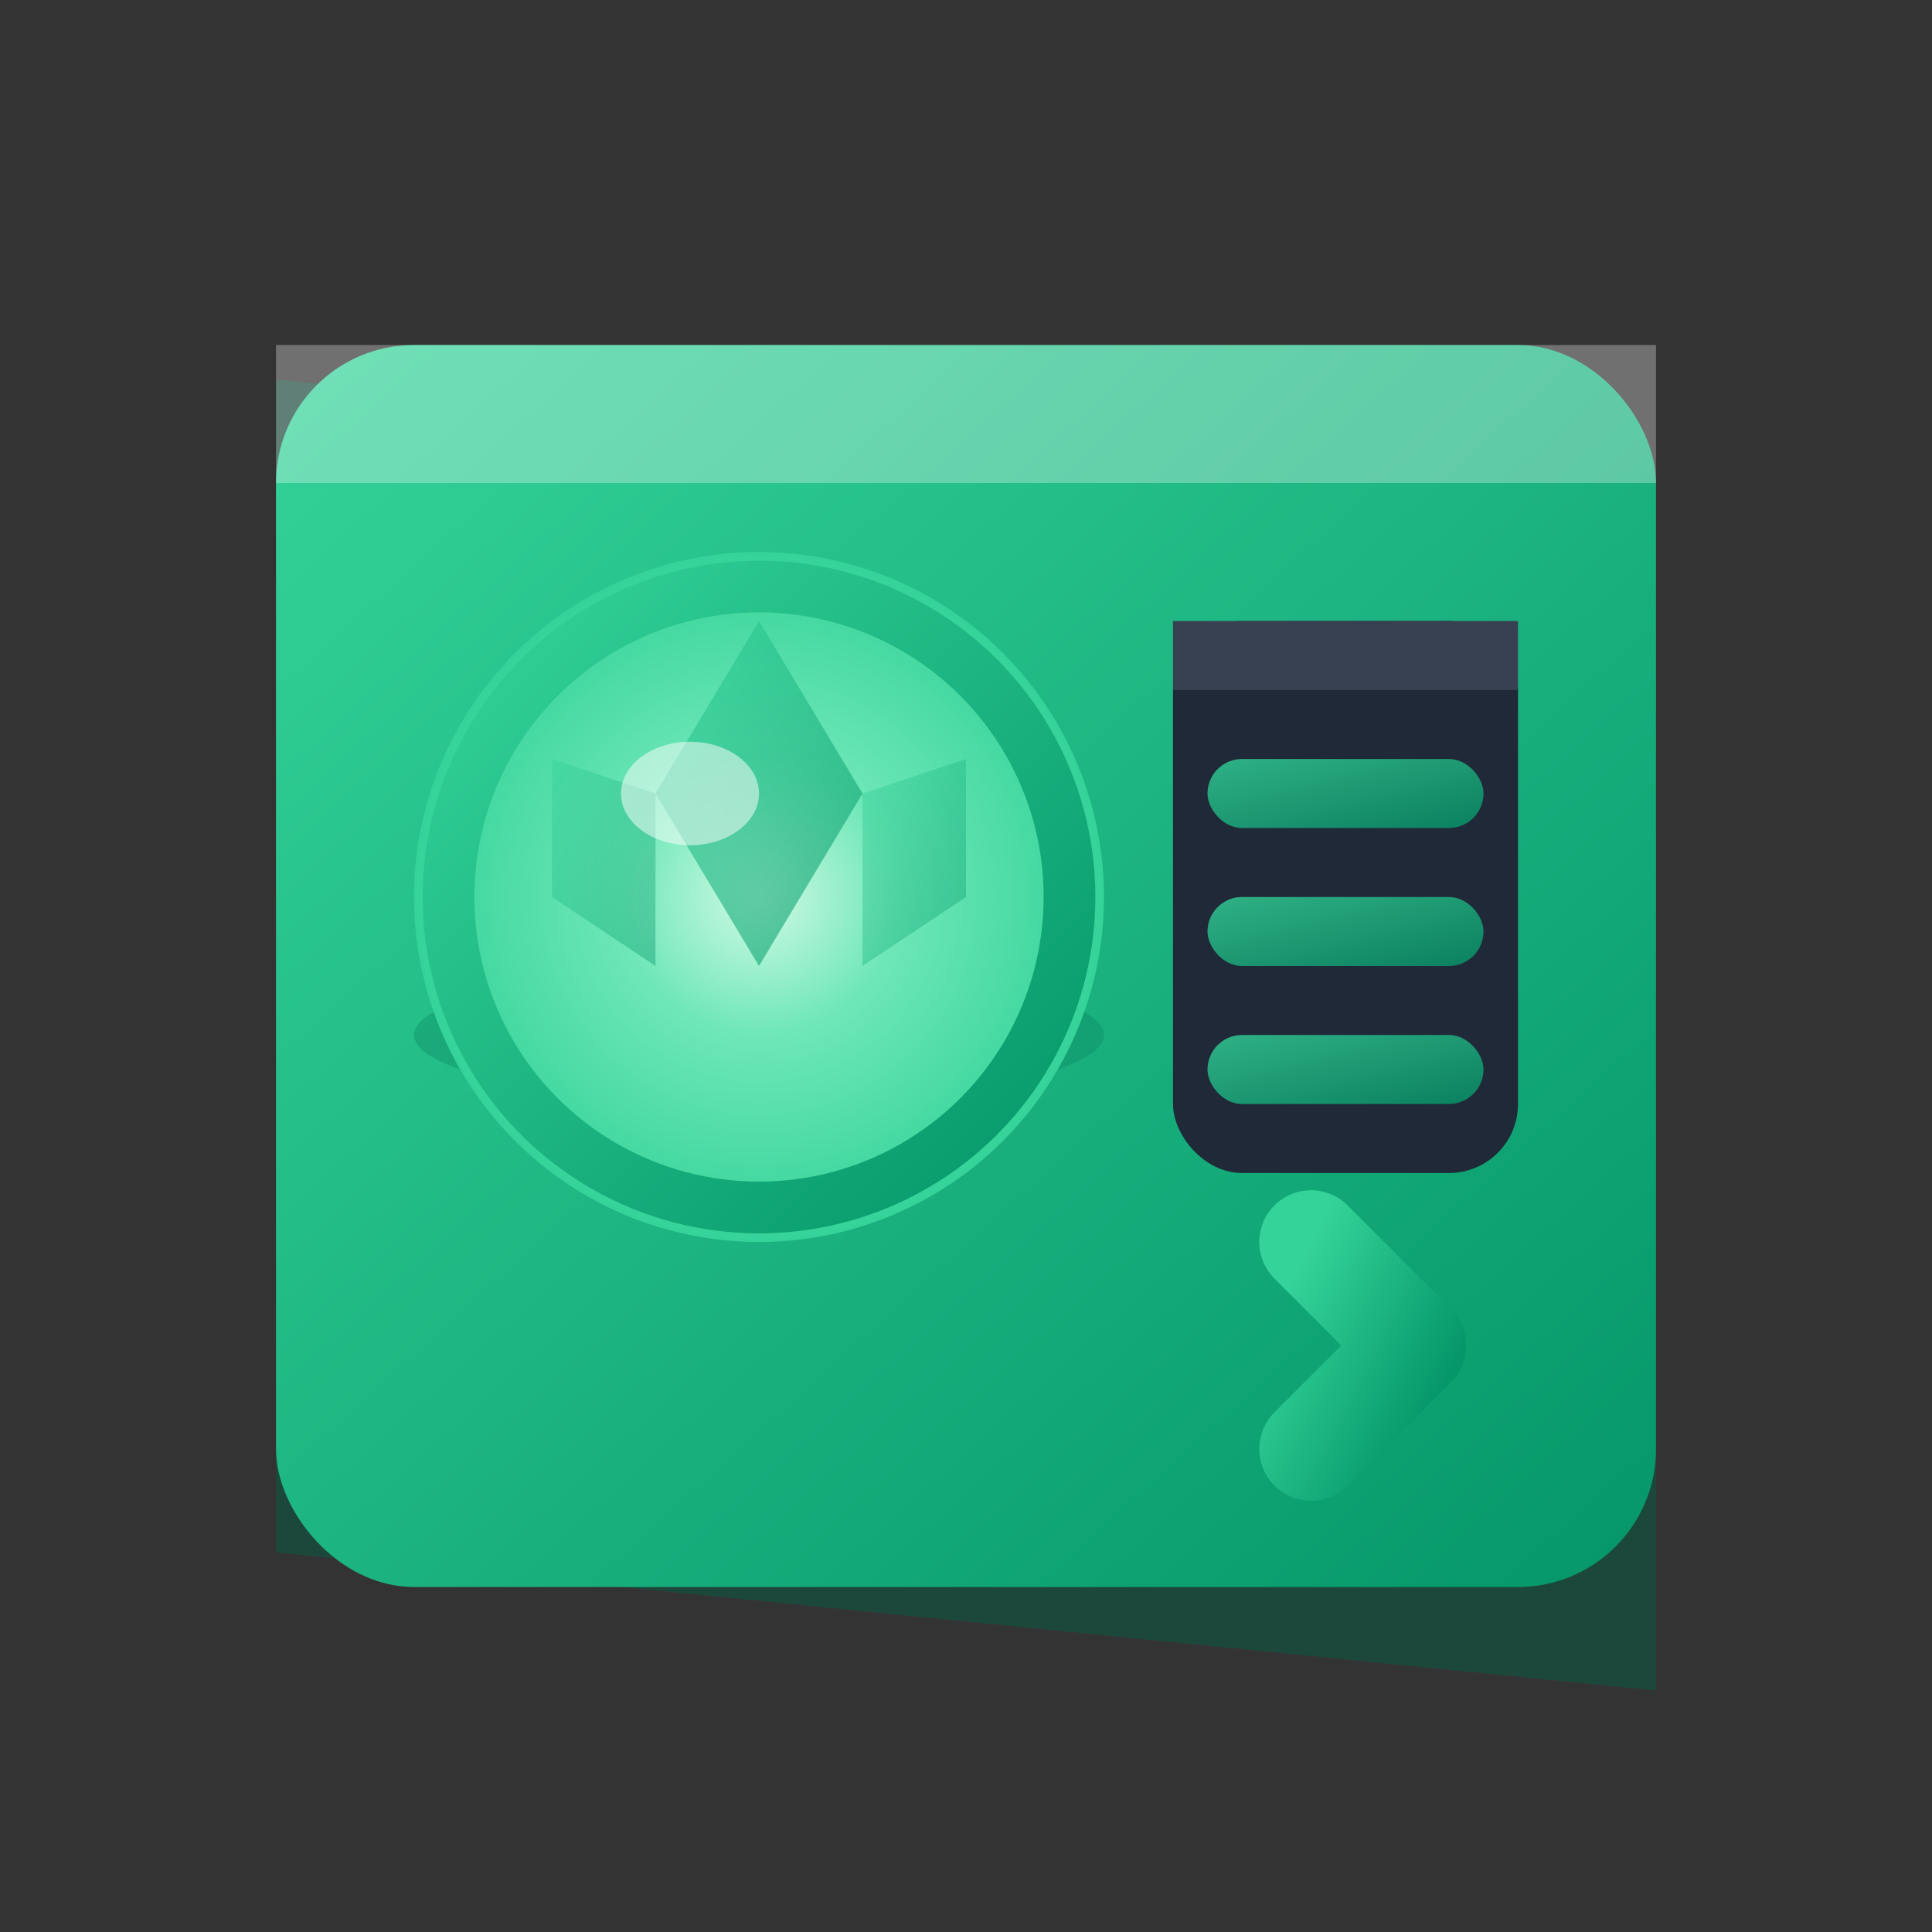 <svg viewBox="0 0 56 56" fill="none" xmlns="http://www.w3.org/2000/svg">
                        <rect x="0" y="0" width="56" height="56" fill="#333333" stroke="none"/>
                        <defs>
                            <linearGradient id="sports-grad" x1="0%" y1="0%" x2="100%" y2="100%">
                                <stop offset="0%" style="stop-color:#34d399"></stop>
                                <stop offset="100%" style="stop-color:#059669"></stop>
                            </linearGradient>
                            <radialGradient id="ball-3d">
                                <stop offset="0%" style="stop-color:#d1fae5"></stop>
                                <stop offset="40%" style="stop-color:#6ee7b7"></stop>
                                <stop offset="100%" style="stop-color:#34d399"></stop>
                            </radialGradient>
                        </defs>
                        <!-- Platform/Screen -->
                        <path d="M8 11L8 45L48 49L48 15L8 11Z" fill="#065f46" opacity="0.5"></path>
                        <rect x="8" y="10" width="40" height="36" rx="4" fill="url(#sports-grad)"></rect>
                        <rect x="8" y="10" width="40" height="4" fill="#fff" opacity="0.3"></rect>
                        <!-- Soccer ball 3D -->
                        <ellipse cx="22" cy="30" rx="10" ry="2" fill="#047857" opacity="0.3"></ellipse>
                        <circle cx="22" cy="26" r="10" fill="url(#ball-3d)"></circle>
                        <circle cx="22" cy="26" r="9" fill="none" stroke="url(#sports-grad)" stroke-width="1.5"></circle>
                        <!-- Pentagon pattern -->
                        <path d="M22 18L19 23L22 28L25 23L22 18Z" fill="url(#sports-grad)" opacity="0.6"></path>
                        <path d="M16 22L19 23L19 28L16 26V22Z" fill="url(#sports-grad)" opacity="0.4"></path>
                        <path d="M28 22L25 23L25 28L28 26V22Z" fill="url(#sports-grad)" opacity="0.4"></path>
                        <ellipse cx="20" cy="23" rx="2" ry="1.5" fill="#fff" opacity="0.5"></ellipse>
                        <!-- Betting board -->
                        <rect x="34" y="18" width="10" height="16" rx="2" fill="#1f2937"></rect>
                        <rect x="34" y="18" width="10" height="2" fill="#374151"></rect>
                        <rect x="35" y="22" width="8" height="2" rx="1" fill="url(#sports-grad)" opacity="0.8"></rect>
                        <rect x="35" y="26" width="8" height="2" rx="1" fill="url(#sports-grad)" opacity="0.8"></rect>
                        <rect x="35" y="30" width="8" height="2" rx="1" fill="url(#sports-grad)" opacity="0.8"></rect>
                        <!-- Action arrow -->
                        <path d="M38 36L41 39L38 42" stroke="url(#sports-grad)" stroke-width="3" stroke-linecap="round" stroke-linejoin="round"></path>
                    </svg>
